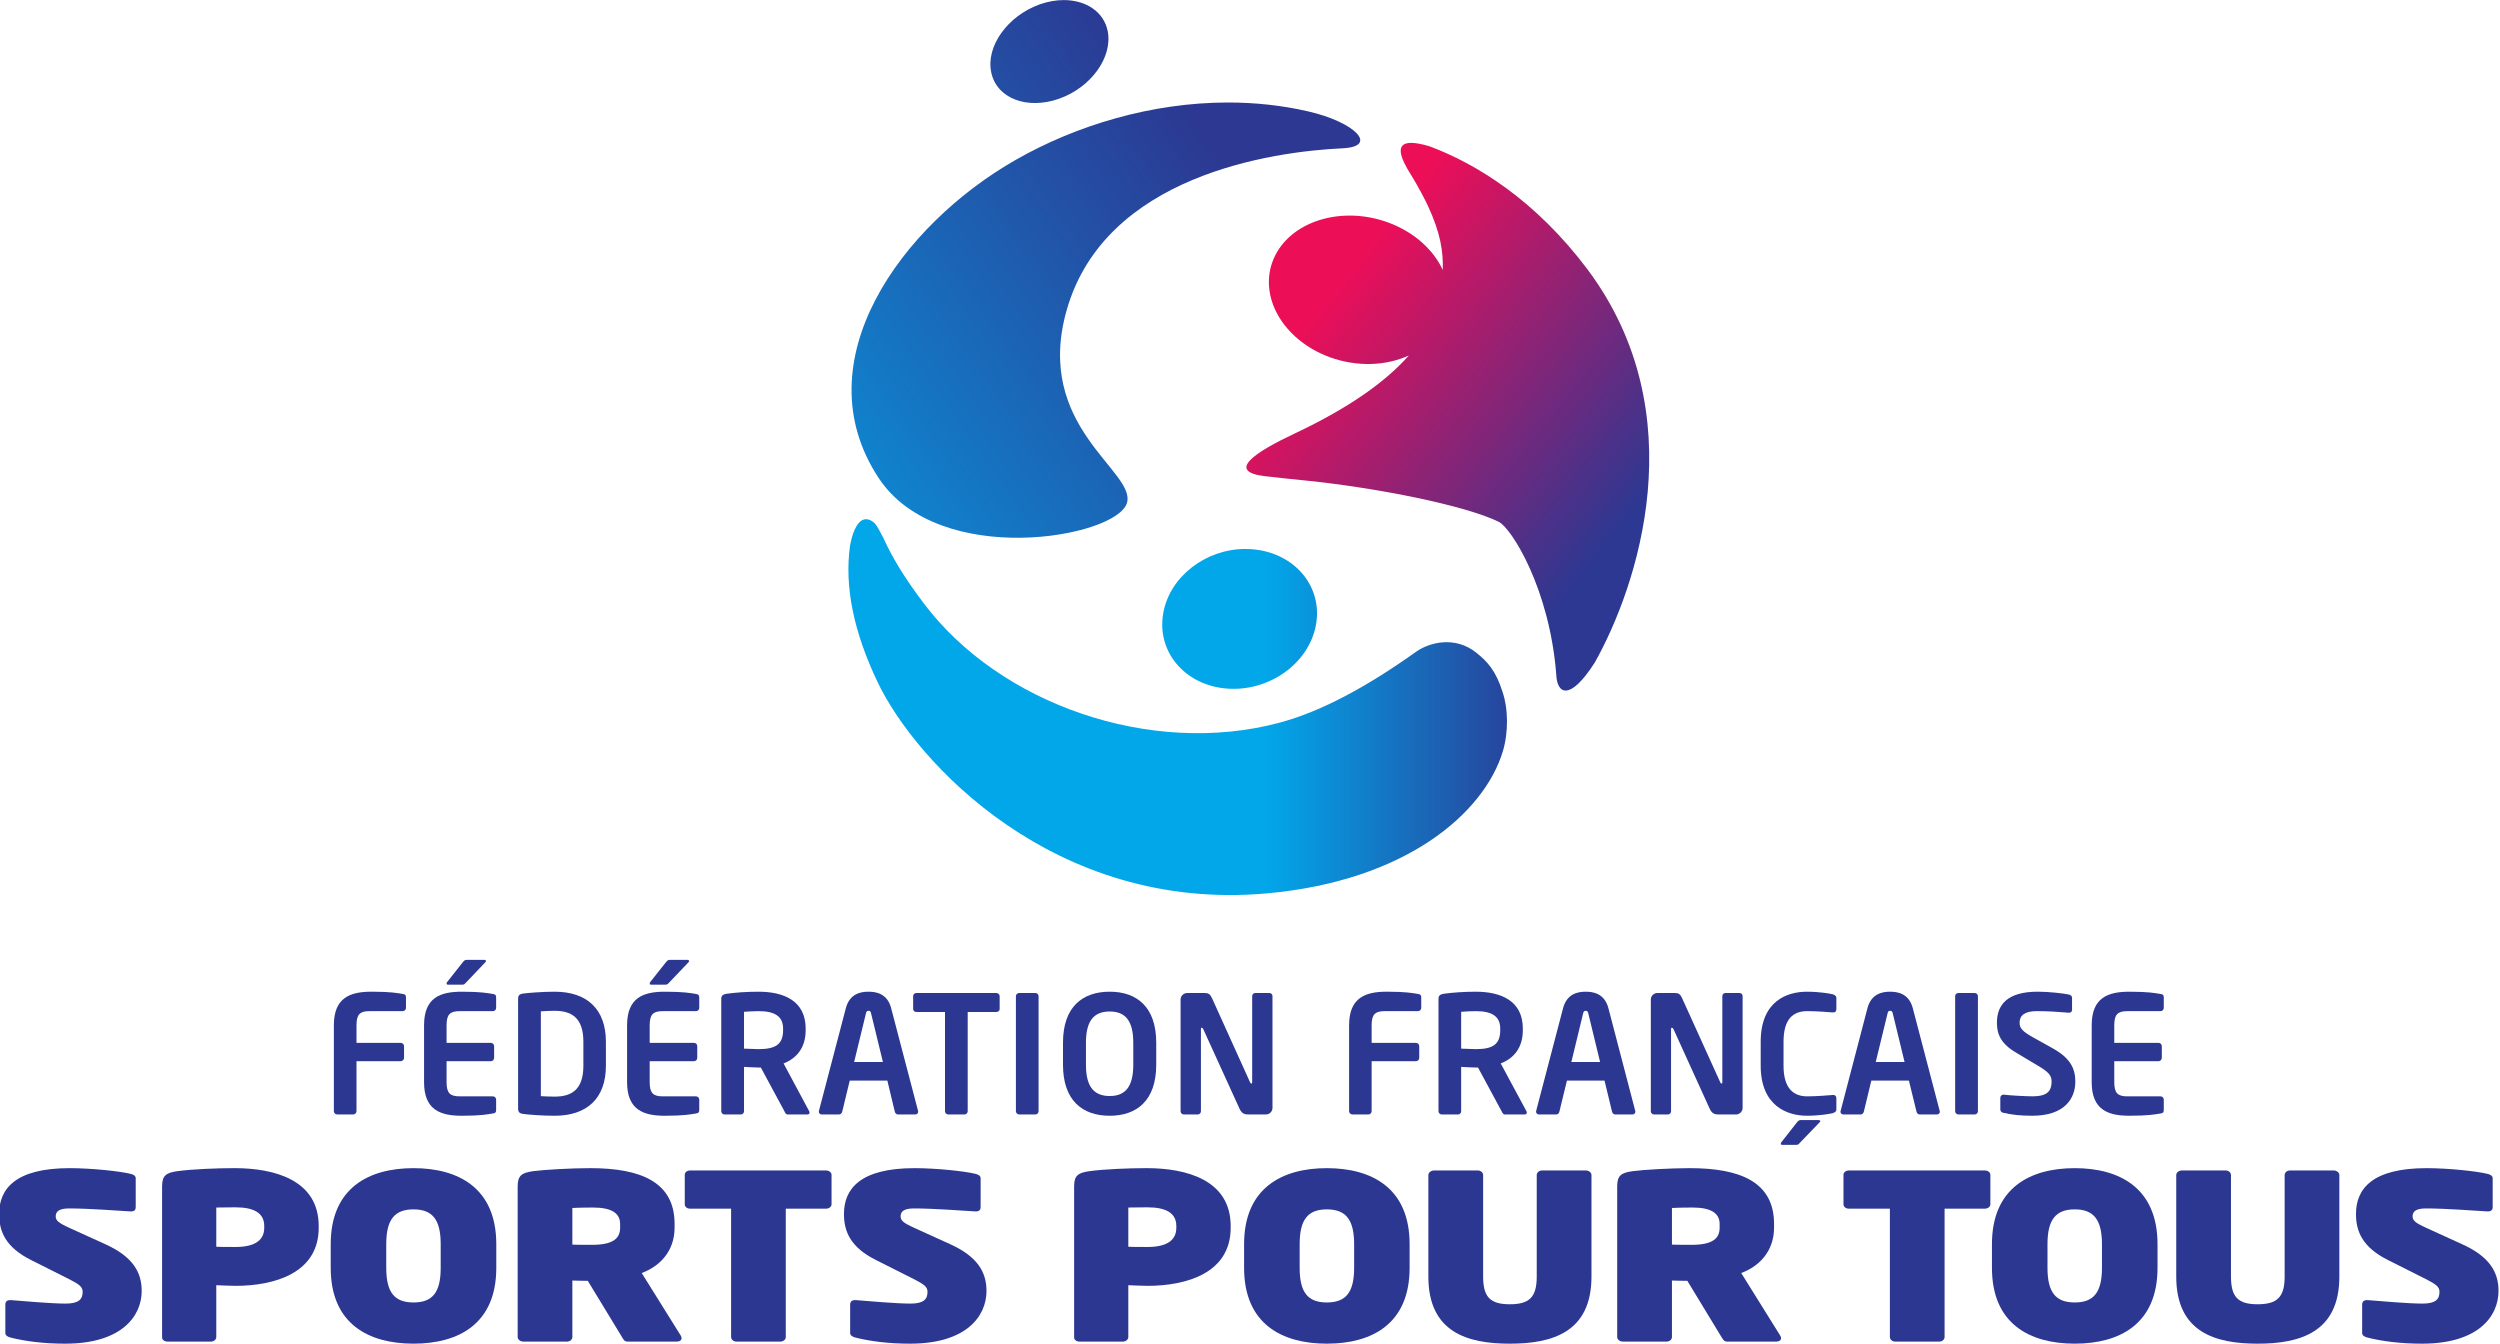 <?xml version="1.0" encoding="UTF-8" standalone="no"?>
<svg xmlns:dc="http://purl.org/dc/elements/1.1/" xmlns:cc="http://creativecommons.org/ns#" xmlns:rdf="http://www.w3.org/1999/02/22-rdf-syntax-ns#" xmlns:svg="http://www.w3.org/2000/svg" xmlns="http://www.w3.org/2000/svg" viewBox="0 0 700 376.301" height="376.301" width="700" xml:space="preserve" id="svg833" version="1.1">
  <defs id="defs837">
    <linearGradient id="linearGradient3523" spreadMethod="pad" gradientTransform="matrix(75.136,-59.725,-59.725,-75.136,1009.336,5.89)" gradientUnits="userSpaceOnUse" y2="0" x2="1" y1="0" x1="0">
      <stop id="stop3517" offset="0" style="stop-opacity:1;stop-color:#ed0e58"></stop>
      <stop id="stop3519" offset="0.82" style="stop-opacity:1;stop-color:#2c3892"></stop>
      <stop id="stop3521" offset="1" style="stop-opacity:1;stop-color:#2c3892"></stop>
    </linearGradient>
    <linearGradient id="linearGradient3547" spreadMethod="pad" gradientTransform="matrix(-85.886,7.2419288e-6,7.2419288e-6,85.886,1060.086,-81.235)" gradientUnits="userSpaceOnUse" y2="0" x2="1" y1="0" x1="0">
      <stop id="stop3539" offset="0" style="stop-opacity:1;stop-color:#2c3892"></stop>
      <stop id="stop3541" offset="0.08" style="stop-opacity:1;stop-color:#2c3892"></stop>
      <stop id="stop3543" offset="0.75" style="stop-opacity:1;stop-color:#02a7ea"></stop>
      <stop id="stop3545" offset="1" style="stop-opacity:1;stop-color:#02a7ea"></stop>
    </linearGradient>
    <linearGradient id="linearGradient3571" spreadMethod="pad" gradientTransform="matrix(-85.888,7.2419288e-6,7.2419288e-6,85.888,1060.087,-62.703)" gradientUnits="userSpaceOnUse" y2="0" x2="1" y1="0" x1="0">
      <stop id="stop3563" offset="0" style="stop-opacity:1;stop-color:#2c3892"></stop>
      <stop id="stop3565" offset="0.08" style="stop-opacity:1;stop-color:#2c3892"></stop>
      <stop id="stop3567" offset="0.75" style="stop-opacity:1;stop-color:#02a7ea"></stop>
      <stop id="stop3569" offset="1" style="stop-opacity:1;stop-color:#02a7ea"></stop>
    </linearGradient>
    <linearGradient id="linearGradient3591" spreadMethod="pad" gradientTransform="matrix(-119.504,-84.648,-84.648,119.504,963.841,66.077)" gradientUnits="userSpaceOnUse" y2="0" x2="1" y1="0" x1="0">
      <stop id="stop3587" offset="0" style="stop-opacity:1;stop-color:#2c3892"></stop>
      <stop id="stop3589" offset="1" style="stop-opacity:1;stop-color:#02a7ea"></stop>
    </linearGradient>
    <linearGradient id="linearGradient3611" spreadMethod="pad" gradientTransform="matrix(-119.494,-84.642,-84.642,119.494,993.224,24.591)" gradientUnits="userSpaceOnUse" y2="0" x2="1" y1="0" x1="0">
      <stop id="stop3607" offset="0" style="stop-opacity:1;stop-color:#2c3892"></stop>
      <stop id="stop3609" offset="1" style="stop-opacity:1;stop-color:#02a7ea"></stop>
    </linearGradient>
  </defs>
  <g transform="matrix(1.333,0,0,-1.333,-972.877,89.712)" id="g841">
    <g id="g4550">
      <path id="path3375" style="opacity:1;fill:#2c3792;fill-opacity:1;fill-rule:nonzero;stroke:none;stroke-width:1;stop-opacity:1" d="m 743.568,-214.942 c -4.629,0 -8.425,0.519 -11.424,1.261 -0.567,0.127 -1.183,0.422 -1.183,0.954 v 5.956 c 0,0.67 0.326,1.02 1.183,0.978 2.444,-0.193 8.491,-0.73 11.484,-0.73 2.776,0 3.573,0.923 3.573,2.462 0,0.978 -0.561,1.497 -2.655,2.577 l -8.165,4.104 c -5.317,2.661 -6.723,5.944 -6.723,9.668 0,5.293 3.404,9.638 14.822,9.638 4.484,0 10.537,-0.628 12.854,-1.213 0.519,-0.139 1.014,-0.374 1.014,-0.917 v -6.041 c 0,-0.537 -0.223,-0.96 -1.116,-0.917 -2.329,0.133 -8.793,0.628 -12.854,0.628 -2.1,0 -2.836,-0.628 -2.836,-1.648 0,-0.881 0.519,-1.364 2.939,-2.468 l 7.64,-3.476 c 5.504,-2.529 7.483,-5.721 7.483,-9.728 0,-5.419 -4.351,-11.086 -16.035,-11.086"></path>
      <path id="path3379" style="opacity:1;fill:#2c3792;fill-opacity:1;fill-rule:nonzero;stroke:none;stroke-width:1;stop-opacity:1" d="m 785.343,-190.225 c 0,2.806 -2.269,3.923 -6.053,3.923 -0.416,0 -3.687,-0.042 -4.019,-0.042 v -8.232 c 0.278,-0.054 3.681,-0.054 4.019,-0.054 3.953,0 6.053,1.322 6.053,4.025 z m -6.053,-12.571 c -1.255,0 -2.498,0.097 -4.019,0.133 v -10.887 c 0,-0.519 -0.507,-0.96 -1.141,-0.96 h -9.064 c -0.616,0 -1.177,0.338 -1.177,0.869 v 31.762 c 0,2.317 0.899,2.842 3.271,3.18 2.842,0.386 7.93,0.628 11.949,0.628 8.431,0 17.676,-2.517 17.676,-12.154 v -0.38 c 0,-9.535 -9.348,-12.191 -17.495,-12.191"></path>
      <path id="path3383" style="opacity:1;fill:#2c3792;fill-opacity:1;fill-rule:nonzero;stroke:none;stroke-width:1;stop-opacity:1" d="m 822.41,-194.04 c 0,5.178 -1.738,7.308 -5.715,7.308 -3.965,0 -5.721,-2.13 -5.721,-7.308 v -4.979 c 0,-5.184 1.756,-7.266 5.721,-7.266 3.977,0 5.715,2.082 5.715,7.266 z m -5.715,-20.899 c -9.39,0 -17.387,4.104 -17.387,15.92 v 4.979 c 0,11.816 7.996,15.968 17.387,15.968 9.402,0 17.393,-4.152 17.393,-15.968 v -4.979 c 0,-11.816 -7.99,-15.92 -17.393,-15.92"></path>
      <path id="path3387" style="opacity:1;fill:#2c3792;fill-opacity:1;fill-rule:nonzero;stroke:none;stroke-width:1;stop-opacity:1" d="m 860.098,-189.78 c 0,2.275 -1.871,3.434 -5.661,3.434 -0.398,0 -2.716,0 -4.369,-0.097 v -7.682 c 0.296,-0.054 3.808,-0.054 4.152,-0.054 4.345,0 5.878,1.316 5.878,3.573 z m 11.949,-24.725 h -10.416 c -0.634,0 -0.863,0.483 -1.141,0.954 l -7.188,11.816 c -0.839,0 -1.454,0 -3.235,0.054 v -11.871 c 0,-0.519 -0.501,-0.954 -1.116,-0.954 h -9.185 c -0.61,0 -1.189,0.435 -1.189,0.954 v 31.671 c 0,2.323 0.923,2.842 3.295,3.18 2.263,0.296 7.918,0.628 11.943,0.628 10.525,0 17.725,-2.848 17.725,-11.708 v -0.772 c 0,-5.178 -3.349,-8.244 -6.91,-9.547 l 8.214,-13.156 c 0.103,-0.199 0.163,-0.386 0.163,-0.525 0,-0.428 -0.386,-0.724 -0.96,-0.724"></path>
      <path id="path3391" style="opacity:1;fill:#2c3792;fill-opacity:1;fill-rule:nonzero;stroke:none;stroke-width:1;stop-opacity:1" d="m 903.346,-186.584 h -8.449 v -26.97 c 0,-0.513 -0.507,-0.954 -1.123,-0.954 h -9.233 c -0.628,0 -1.129,0.441 -1.129,0.954 v 26.97 h -8.612 c -0.622,0 -1.123,0.374 -1.123,0.923 v 6.192 c 0,0.525 0.501,0.911 1.123,0.911 h 28.545 c 0.603,0 1.165,-0.386 1.165,-0.911 v -6.192 c 0,-0.549 -0.561,-0.923 -1.165,-0.923"></path>
      <path id="path3395" style="opacity:1;fill:#2c3792;fill-opacity:1;fill-rule:nonzero;stroke:none;stroke-width:1;stop-opacity:1" d="m 921.043,-214.942 c -4.641,0 -8.431,0.519 -11.436,1.261 -0.555,0.127 -1.189,0.422 -1.189,0.954 v 5.956 c 0,0.67 0.344,1.02 1.189,0.978 2.438,-0.193 8.485,-0.73 11.497,-0.73 2.77,0 3.561,0.923 3.561,2.462 0,0.978 -0.567,1.497 -2.661,2.577 l -8.153,4.104 c -5.323,2.661 -6.735,5.944 -6.735,9.668 0,5.293 3.404,9.638 14.834,9.638 4.49,0 10.543,-0.628 12.854,-1.213 0.501,-0.139 1.02,-0.374 1.02,-0.917 v -6.041 c 0,-0.537 -0.229,-0.96 -1.135,-0.917 -2.311,0.133 -8.775,0.628 -12.836,0.628 -2.106,0 -2.836,-0.628 -2.836,-1.648 0,-0.881 0.501,-1.364 2.933,-2.468 l 7.652,-3.476 c 5.48,-2.529 7.453,-5.721 7.453,-9.728 0,-5.419 -4.351,-11.086 -16.011,-11.086"></path>
      <path id="path3399" style="opacity:1;fill:#2c3792;fill-opacity:1;fill-rule:nonzero;stroke:none;stroke-width:1;stop-opacity:1" d="m 976.93,-190.225 c 0,2.806 -2.293,3.923 -6.077,3.923 -0.392,0 -3.681,-0.042 -4.007,-0.042 v -8.232 c 0.278,-0.054 3.675,-0.054 4.007,-0.054 3.965,0 6.077,1.322 6.077,4.025 z m -6.077,-12.571 c -1.255,0 -2.486,0.097 -4.007,0.133 v -10.887 c 0,-0.519 -0.531,-0.96 -1.147,-0.96 h -9.064 c -0.616,0 -1.171,0.338 -1.171,0.869 v 31.762 c 0,2.317 0.887,2.842 3.277,3.18 2.83,0.386 7.918,0.628 11.943,0.628 8.437,0 17.664,-2.517 17.664,-12.154 v -0.38 c 0,-9.535 -9.336,-12.191 -17.495,-12.191"></path>
      <path id="path3403" style="opacity:1;fill:#2c3792;fill-opacity:1;fill-rule:nonzero;stroke:none;stroke-width:1;stop-opacity:1" d="m 1014.279,-194.04 c 0,5.178 -1.762,7.308 -5.733,7.308 -3.965,0 -5.709,-2.13 -5.709,-7.308 v -4.979 c 0,-5.184 1.744,-7.266 5.709,-7.266 3.971,0 5.733,2.082 5.733,7.266 z m -5.733,-20.899 c -9.384,0 -17.381,4.104 -17.381,15.92 v 4.979 c 0,11.816 7.996,15.968 17.381,15.968 9.409,0 17.387,-4.152 17.387,-15.968 v -4.979 c 0,-11.816 -7.978,-15.92 -17.387,-15.92"></path>
      <path id="path3407" style="opacity:1;fill:#2c3792;fill-opacity:1;fill-rule:nonzero;stroke:none;stroke-width:1;stop-opacity:1" d="m 1046.981,-214.942 c -8.883,0 -17.109,2.372 -17.109,14.08 v 21.346 c 0,0.525 0.567,0.96 1.201,0.96 h 9.167 c 0.622,0 1.135,-0.435 1.135,-0.96 v -21.346 c 0,-4.393 1.587,-5.8 5.606,-5.8 4.025,0 5.655,1.406 5.655,5.8 v 21.346 c 0,0.525 0.513,0.96 1.141,0.96 h 9.167 c 0.622,0 1.189,-0.435 1.189,-0.96 v -21.346 c 0,-11.708 -8.262,-14.08 -17.151,-14.08"></path>
      <path id="path3411" style="opacity:1;fill:#2c3792;fill-opacity:1;fill-rule:nonzero;stroke:none;stroke-width:1;stop-opacity:1" d="m 1091.051,-189.78 c 0,2.275 -1.871,3.434 -5.649,3.434 -0.404,0 -2.728,0 -4.363,-0.097 v -7.682 c 0.278,-0.054 3.802,-0.054 4.128,-0.054 4.363,0 5.884,1.316 5.884,3.573 z m 11.955,-24.725 h -10.422 c -0.61,0 -0.845,0.483 -1.141,0.954 l -7.176,11.816 c -0.851,0 -1.485,0 -3.229,0.054 v -11.871 c 0,-0.519 -0.513,-0.954 -1.129,-0.954 h -9.185 c -0.61,0 -1.189,0.435 -1.189,0.954 v 31.671 c 0,2.323 0.905,2.842 3.289,3.18 2.275,0.296 7.924,0.628 11.949,0.628 10.525,0 17.712,-2.848 17.712,-11.708 v -0.772 c 0,-5.178 -3.343,-8.244 -6.898,-9.547 l 8.201,-13.156 c 0.121,-0.199 0.175,-0.386 0.175,-0.525 0,-0.428 -0.404,-0.724 -0.96,-0.724"></path>
      <path id="path3415" style="opacity:1;fill:#2c3792;fill-opacity:1;fill-rule:nonzero;stroke:none;stroke-width:1;stop-opacity:1" d="m 1146.743,-186.584 h -8.437 v -26.97 c 0,-0.513 -0.501,-0.954 -1.135,-0.954 h -9.227 c -0.616,0 -1.129,0.441 -1.129,0.954 v 26.97 h -8.6 c -0.628,0 -1.147,0.374 -1.147,0.923 v 6.192 c 0,0.525 0.519,0.911 1.147,0.911 h 28.527 c 0.628,0 1.183,-0.386 1.183,-0.911 v -6.192 c 0,-0.549 -0.555,-0.923 -1.183,-0.923"></path>
      <path id="path3419" style="opacity:1;fill:#2c3792;fill-opacity:1;fill-rule:nonzero;stroke:none;stroke-width:1;stop-opacity:1" d="m 1171.363,-194.04 c 0,5.178 -1.768,7.308 -5.715,7.308 -3.971,0 -5.727,-2.13 -5.727,-7.308 v -4.979 c 0,-5.184 1.756,-7.266 5.727,-7.266 3.947,0 5.715,2.082 5.715,7.266 z m -5.715,-20.899 c -9.39,0 -17.393,4.104 -17.393,15.92 v 4.979 c 0,11.816 8.002,15.968 17.393,15.968 9.396,0 17.387,-4.152 17.387,-15.968 v -4.979 c 0,-11.816 -7.99,-15.92 -17.387,-15.92"></path>
      <path id="path3423" style="opacity:1;fill:#2c3792;fill-opacity:1;fill-rule:nonzero;stroke:none;stroke-width:1;stop-opacity:1" d="m 1204.063,-214.942 c -8.871,0 -17.097,2.372 -17.097,14.08 v 21.346 c 0,0.525 0.561,0.96 1.201,0.96 h 9.167 c 0.622,0 1.129,-0.435 1.129,-0.96 v -21.346 c 0,-4.393 1.587,-5.8 5.6,-5.8 4.019,0 5.673,1.406 5.673,5.8 v 21.346 c 0,0.525 0.501,0.96 1.129,0.96 h 9.179 c 0.616,0 1.183,-0.435 1.183,-0.96 v -21.346 c 0,-11.708 -8.274,-14.08 -17.163,-14.08"></path>
      <path id="path3427" style="opacity:1;fill:#2c3792;fill-opacity:1;fill-rule:nonzero;stroke:none;stroke-width:1;stop-opacity:1" d="m 1238.641,-214.942 c -4.635,0 -8.431,0.519 -11.436,1.261 -0.573,0.127 -1.189,0.422 -1.189,0.954 v 5.956 c 0,0.67 0.338,1.02 1.189,0.978 2.45,-0.193 8.491,-0.73 11.491,-0.73 2.782,0 3.561,0.923 3.561,2.462 0,0.978 -0.555,1.497 -2.643,2.577 l -8.165,4.104 c -5.311,2.661 -6.729,5.944 -6.729,9.668 0,5.293 3.398,9.638 14.834,9.638 4.472,0 10.525,-0.628 12.848,-1.213 0.513,-0.139 1.032,-0.374 1.032,-0.917 v -6.041 c 0,-0.537 -0.247,-0.96 -1.141,-0.917 -2.329,0.133 -8.781,0.628 -12.86,0.628 -2.094,0 -2.818,-0.628 -2.818,-1.648 0,-0.881 0.507,-1.364 2.939,-2.468 l 7.622,-3.476 c 5.516,-2.529 7.483,-5.721 7.483,-9.728 0,-5.419 -4.345,-11.086 -16.017,-11.086"></path>
    </g>
    <g id="g4571">
      <path id="path3431" style="opacity:1;fill:#2c3792;fill-opacity:1;fill-rule:nonzero;stroke:none;stroke-width:1;stop-opacity:1" d="m 814.44,-145.094 h -7.013 c -1.986,0 -2.704,-0.694 -2.704,-2.957 v -3.705 h 9.294 c 0.374,0 0.694,-0.308 0.694,-0.676 v -2.474 c 0,-0.38 -0.32,-0.7 -0.694,-0.7 h -9.294 v -10.501 c 0,-0.386 -0.32,-0.688 -0.706,-0.688 h -3.349 c -0.386,0 -0.7,0.302 -0.7,0.688 v 18.057 c 0,5.836 3.476,7.043 7.942,7.043 4.092,0 5.425,-0.302 6.53,-0.471 0.507,-0.079 0.676,-0.247 0.676,-0.736 v -2.197 c 0,-0.374 -0.302,-0.682 -0.676,-0.682"></path>
      <path id="path3435" style="opacity:1;fill:#2c3792;fill-opacity:1;fill-rule:nonzero;stroke:none;stroke-width:1;stop-opacity:1" d="m 831.774,-134.835 -4.043,-4.255 c -0.284,-0.308 -0.41,-0.447 -0.809,-0.447 h -2.969 c -0.205,0 -0.308,0.109 -0.308,0.235 0,0.109 0.018,0.247 0.139,0.35 l 3.253,4.116 c 0.308,0.374 0.447,0.519 0.905,0.519 h 3.591 c 0.241,0 0.392,-0.097 0.392,-0.247 0,-0.06 -0.036,-0.169 -0.151,-0.272 m 1.593,-31.756 c -1.11,-0.169 -2.45,-0.477 -6.53,-0.477 -4.472,0 -7.924,1.213 -7.924,7.037 v 11.979 c 0,5.836 3.452,7.043 7.924,7.043 4.08,0 5.419,-0.302 6.53,-0.471 0.519,-0.079 0.688,-0.247 0.688,-0.736 v -2.197 c 0,-0.374 -0.308,-0.682 -0.688,-0.682 h -7.007 c -1.992,0 -2.716,-0.694 -2.716,-2.957 v -3.705 h 9.306 c 0.374,0 0.682,-0.308 0.682,-0.676 v -2.48 c 0,-0.374 -0.308,-0.694 -0.682,-0.694 h -9.306 v -4.424 c 0,-2.263 0.724,-2.957 2.716,-2.957 h 7.007 c 0.38,0 0.688,-0.32 0.688,-0.676 v -2.191 c 0,-0.489 -0.169,-0.67 -0.688,-0.736"></path>
      <path id="path3439" style="opacity:1;fill:#2c3792;fill-opacity:1;fill-rule:nonzero;stroke:none;stroke-width:1;stop-opacity:1" d="m 852.381,-151.521 c 0,5.16 -2.619,6.5 -6.053,6.5 -1.267,0 -2.16,-0.072 -2.879,-0.115 v -17.815 c 0.718,-0.036 1.611,-0.097 2.879,-0.097 3.434,0 6.053,1.322 6.053,6.482 z m -6.053,-15.546 c -2.432,0 -5.721,0.229 -6.765,0.41 -0.579,0.109 -0.893,0.38 -0.893,1.062 v 23.114 c 0,0.688 0.314,0.947 0.893,1.062 1.044,0.163 4.333,0.41 6.765,0.41 6.868,0 10.784,-3.711 10.784,-10.513 v -5.045 c 0,-6.795 -3.917,-10.501 -10.784,-10.501"></path>
      <path id="path3443" style="opacity:1;fill:#2c3792;fill-opacity:1;fill-rule:nonzero;stroke:none;stroke-width:1;stop-opacity:1" d="m 874.453,-134.835 -4.055,-4.255 c -0.278,-0.308 -0.41,-0.447 -0.827,-0.447 h -2.945 c -0.205,0 -0.314,0.109 -0.314,0.235 0,0.109 0.042,0.247 0.133,0.35 l 3.265,4.116 c 0.314,0.374 0.447,0.519 0.887,0.519 h 3.603 c 0.253,0 0.386,-0.097 0.386,-0.247 0,-0.06 -0.03,-0.169 -0.133,-0.272 m 1.581,-31.756 c -1.11,-0.169 -2.45,-0.477 -6.542,-0.477 -4.454,0 -7.93,1.213 -7.93,7.037 v 11.979 c 0,5.836 3.476,7.043 7.93,7.043 4.092,0 5.431,-0.302 6.542,-0.471 0.495,-0.079 0.688,-0.247 0.688,-0.736 v -2.197 c 0,-0.374 -0.32,-0.682 -0.688,-0.682 h -7.007 c -1.992,0 -2.716,-0.694 -2.716,-2.957 v -3.705 h 9.294 c 0.398,0 0.7,-0.308 0.7,-0.676 v -2.48 c 0,-0.374 -0.302,-0.694 -0.7,-0.694 h -9.294 v -4.424 c 0,-2.263 0.724,-2.957 2.716,-2.957 h 7.007 c 0.368,0 0.688,-0.32 0.688,-0.676 v -2.191 c 0,-0.489 -0.193,-0.67 -0.688,-0.736"></path>
      <path id="path3447" style="opacity:1;fill:#2c3792;fill-opacity:1;fill-rule:nonzero;stroke:none;stroke-width:1;stop-opacity:1" d="m 894.331,-148.763 c 0,2.565 -1.726,3.669 -5.154,3.669 -0.718,0 -2.438,-0.072 -3.054,-0.139 v -7.737 c 0.537,-0.024 2.462,-0.103 3.054,-0.103 3.524,0 5.154,0.966 5.154,3.989 z m 5.148,-18.032 h -4.2 c -0.38,0 -0.501,0.35 -0.676,0.688 l -4.943,9.167 h -0.483 c -0.893,0 -2.269,0.109 -3.054,0.139 v -9.306 c 0,-0.386 -0.284,-0.688 -0.658,-0.688 h -3.434 c -0.386,0 -0.688,0.302 -0.688,0.688 v 23.627 c 0,0.688 0.422,0.923 1.104,1.038 1.78,0.247 4.212,0.435 6.729,0.435 5.275,0 9.897,-1.895 9.897,-7.755 v -0.32 c 0,-3.633 -1.835,-5.896 -4.641,-6.995 l 5.377,-10.03 c 0.078,-0.103 0.078,-0.211 0.078,-0.266 0,-0.253 -0.139,-0.422 -0.41,-0.422"></path>
      <path id="path3451" style="opacity:1;fill:#2c3792;fill-opacity:1;fill-rule:nonzero;stroke:none;stroke-width:1;stop-opacity:1" d="m 912.817,-145.577 c -0.085,0.41 -0.193,0.555 -0.543,0.555 -0.35,0 -0.435,-0.145 -0.543,-0.555 l -2.474,-10.193 h 6.041 z m 9.276,-21.219 h -3.645 c -0.314,0 -0.567,0.272 -0.652,0.591 l -1.563,6.518 H 908.327 l -1.575,-6.518 c -0.078,-0.32 -0.356,-0.591 -0.652,-0.591 h -3.639 c -0.344,0 -0.622,0.247 -0.622,0.591 0,0.03 0.024,0.097 0.024,0.175 l 5.637,21.515 c 0.827,3.205 3.289,3.506 4.774,3.506 1.473,0 3.959,-0.302 4.768,-3.506 l 5.637,-21.515 c 0,-0.079 0.03,-0.145 0.03,-0.175 0,-0.344 -0.272,-0.591 -0.616,-0.591"></path>
      <path id="path3455" style="opacity:1;fill:#2c3792;fill-opacity:1;fill-rule:nonzero;stroke:none;stroke-width:1;stop-opacity:1" d="m 939.108,-145.271 h -5.999 v -20.839 c 0,-0.386 -0.308,-0.688 -0.688,-0.688 h -3.404 c -0.374,0 -0.676,0.302 -0.676,0.688 v 20.839 h -5.999 c -0.386,0 -0.694,0.247 -0.694,0.622 v 2.71 c 0,0.38 0.308,0.652 0.694,0.652 h 16.765 c 0.374,0 0.712,-0.272 0.712,-0.652 v -2.71 c 0,-0.374 -0.338,-0.622 -0.712,-0.622"></path>
      <path id="path3459" style="opacity:1;fill:#2c3792;fill-opacity:1;fill-rule:nonzero;stroke:none;stroke-width:1;stop-opacity:1" d="m 947.333,-166.797 h -3.404 c -0.368,0 -0.694,0.302 -0.694,0.688 v 24.17 c 0,0.38 0.326,0.652 0.694,0.652 h 3.404 c 0.356,0 0.664,-0.272 0.664,-0.652 v -24.17 c 0,-0.386 -0.308,-0.688 -0.664,-0.688"></path>
      <path id="path3463" style="opacity:1;fill:#2c3792;fill-opacity:1;fill-rule:nonzero;stroke:none;stroke-width:1;stop-opacity:1" d="m 967.888,-151.72 c 0,4.526 -1.599,6.554 -4.949,6.554 -3.38,0 -4.991,-2.028 -4.991,-6.554 v -4.635 c 0,-4.532 1.611,-6.566 4.991,-6.566 3.349,0 4.949,2.034 4.949,6.566 z m -4.949,-15.347 c -5.685,0 -9.813,3.156 -9.813,10.712 v 4.635 c 0,7.562 4.128,10.712 9.813,10.712 5.643,0 9.771,-3.15 9.771,-10.712 v -4.635 c 0,-7.556 -4.128,-10.712 -9.771,-10.712"></path>
      <path id="path3467" style="opacity:1;fill:#2c3792;fill-opacity:1;fill-rule:nonzero;stroke:none;stroke-width:1;stop-opacity:1" d="m 995.749,-166.797 h -3.47 c -0.809,0 -1.539,0 -2.088,1.249 l -7.622,16.717 c -0.103,0.187 -0.199,0.253 -0.308,0.253 -0.109,0 -0.163,-0.066 -0.163,-0.253 v -17.278 c 0,-0.386 -0.284,-0.688 -0.652,-0.688 h -2.927 c -0.386,0 -0.694,0.302 -0.694,0.688 v 23.464 c 0,0.724 0.622,1.358 1.376,1.358 h 3.711 c 0.724,0 1.098,-0.193 1.521,-1.098 l 7.984,-17.646 c 0.072,-0.181 0.175,-0.284 0.29,-0.284 0.054,0 0.157,0.103 0.157,0.308 v 18.069 c 0,0.38 0.284,0.652 0.664,0.652 h 2.945 c 0.38,0 0.658,-0.272 0.658,-0.652 v -23.476 c 0,-0.76 -0.616,-1.382 -1.382,-1.382"></path>
      <path id="path3471" style="opacity:1;fill:#2c3792;fill-opacity:1;fill-rule:nonzero;stroke:none;stroke-width:1;stop-opacity:1" d="m 1027.672,-145.094 h -6.989 c -1.998,0 -2.728,-0.694 -2.728,-2.957 v -3.705 h 9.312 c 0.374,0 0.688,-0.308 0.688,-0.676 v -2.474 c 0,-0.38 -0.314,-0.7 -0.688,-0.7 h -9.312 v -10.501 c 0,-0.386 -0.308,-0.688 -0.682,-0.688 h -3.368 c -0.368,0 -0.682,0.302 -0.682,0.688 v 18.057 c 0,5.836 3.482,7.043 7.93,7.043 4.092,0 5.419,-0.302 6.518,-0.471 0.519,-0.079 0.706,-0.247 0.706,-0.736 v -2.197 c 0,-0.374 -0.314,-0.682 -0.706,-0.682"></path>
      <path id="path3475" style="opacity:1;fill:#2c3792;fill-opacity:1;fill-rule:nonzero;stroke:none;stroke-width:1;stop-opacity:1" d="m 1044.968,-148.763 c 0,2.565 -1.708,3.669 -5.148,3.669 -0.712,0 -2.444,-0.072 -3.06,-0.139 v -7.737 c 0.555,-0.024 2.474,-0.103 3.06,-0.103 3.555,0 5.148,0.966 5.148,3.989 z m 5.154,-18.032 h -4.188 c -0.368,0 -0.513,0.35 -0.682,0.688 l -4.949,9.167 h -0.483 c -0.887,0 -2.269,0.109 -3.06,0.139 v -9.306 c 0,-0.386 -0.272,-0.688 -0.64,-0.688 h -3.44 c -0.368,0 -0.682,0.302 -0.682,0.688 v 23.627 c 0,0.688 0.422,0.923 1.092,1.038 1.78,0.247 4.224,0.435 6.729,0.435 5.293,0 9.897,-1.895 9.897,-7.755 v -0.32 c 0,-3.633 -1.823,-5.896 -4.647,-6.995 l 5.401,-10.03 c 0.078,-0.103 0.078,-0.211 0.078,-0.266 0,-0.253 -0.151,-0.422 -0.428,-0.422"></path>
      <path id="path3479" style="opacity:1;fill:#2c3792;fill-opacity:1;fill-rule:nonzero;stroke:none;stroke-width:1;stop-opacity:1" d="m 1063.468,-145.577 c -0.103,0.41 -0.205,0.555 -0.537,0.555 -0.35,0 -0.453,-0.145 -0.555,-0.555 l -2.468,-10.193 h 6.035 z m 9.282,-21.219 h -3.639 c -0.308,0 -0.598,0.272 -0.658,0.591 l -1.575,6.518 h -7.9 l -1.587,-6.518 c -0.066,-0.32 -0.338,-0.591 -0.64,-0.591 h -3.639 c -0.35,0 -0.616,0.247 -0.616,0.591 0,0.03 0.024,0.097 0.024,0.175 l 5.637,21.515 c 0.821,3.205 3.295,3.506 4.774,3.506 1.479,0 3.947,-0.302 4.774,-3.506 l 5.619,-21.515 c 0,-0.079 0.036,-0.145 0.036,-0.175 0,-0.344 -0.284,-0.591 -0.61,-0.591"></path>
      <path id="path3483" style="opacity:1;fill:#2c3792;fill-opacity:1;fill-rule:nonzero;stroke:none;stroke-width:1;stop-opacity:1" d="m 1094.504,-166.797 h -3.458 c -0.833,0 -1.551,0 -2.1,1.249 l -7.604,16.717 c -0.115,0.187 -0.223,0.253 -0.32,0.253 -0.103,0 -0.175,-0.066 -0.175,-0.253 v -17.278 c 0,-0.386 -0.278,-0.688 -0.64,-0.688 h -2.927 c -0.386,0 -0.682,0.302 -0.682,0.688 v 23.464 c 0,0.724 0.61,1.358 1.37,1.358 h 3.705 c 0.712,0 1.098,-0.193 1.503,-1.098 l 8.002,-17.646 c 0.078,-0.181 0.175,-0.284 0.284,-0.284 0.048,0 0.157,0.103 0.157,0.308 v 18.069 c 0,0.38 0.278,0.652 0.67,0.652 h 2.927 c 0.386,0 0.664,-0.272 0.664,-0.652 v -23.476 c 0,-0.76 -0.622,-1.382 -1.376,-1.382"></path>
      <path id="path3487" style="opacity:1;fill:#2c3792;fill-opacity:1;fill-rule:nonzero;stroke:none;stroke-width:1;stop-opacity:1" d="m 1112.026,-168.477 -4.074,-4.224 c -0.278,-0.308 -0.344,-0.477 -0.797,-0.477 h -2.945 c -0.205,0 -0.314,0.09 -0.314,0.241 0,0.109 0.078,0.235 0.145,0.338 l 3.235,4.122 c 0.296,0.362 0.441,0.507 0.881,0.507 h 3.633 c 0.235,0 0.41,-0.103 0.41,-0.235 0,-0.072 -0.072,-0.175 -0.175,-0.272 m 2.782,1.955 c -0.507,-0.139 -2.782,-0.543 -5.413,-0.543 -4.116,0 -9.716,2.028 -9.716,10.501 v 5.045 c 0,8.618 5.6,10.507 9.716,10.507 2.631,0 4.906,-0.404 5.413,-0.543 0.441,-0.139 0.766,-0.32 0.766,-0.797 v -2.299 c 0,-0.404 -0.175,-0.712 -0.652,-0.712 h -0.115 c -1.177,0.09 -3.53,0.272 -5.353,0.272 -2.879,0 -4.979,-1.545 -4.979,-6.427 v -5.045 c 0,-4.774 2.1,-6.427 4.979,-6.427 1.823,0 4.176,0.181 5.353,0.284 h 0.115 c 0.477,0 0.652,-0.32 0.652,-0.724 v -2.299 c 0,-0.477 -0.326,-0.646 -0.766,-0.791"></path>
      <path id="path3491" style="opacity:1;fill:#2c3792;fill-opacity:1;fill-rule:nonzero;stroke:none;stroke-width:1;stop-opacity:1" d="m 1127.422,-145.577 c -0.109,0.41 -0.211,0.555 -0.561,0.555 -0.344,0 -0.447,-0.145 -0.537,-0.555 l -2.48,-10.193 h 6.053 z m 9.264,-21.219 h -3.633 c -0.32,0 -0.573,0.272 -0.646,0.591 l -1.593,6.518 h -7.9 l -1.569,-6.518 c -0.078,-0.32 -0.35,-0.591 -0.64,-0.591 h -3.657 c -0.35,0 -0.616,0.247 -0.616,0.591 0,0.03 0.042,0.097 0.042,0.175 l 5.619,21.515 c 0.821,3.205 3.295,3.506 4.768,3.506 1.484,0 3.953,-0.302 4.78,-3.506 l 5.631,-21.515 c 0,-0.079 0.042,-0.145 0.042,-0.175 0,-0.344 -0.272,-0.591 -0.628,-0.591"></path>
      <path id="path3495" style="opacity:1;fill:#2c3792;fill-opacity:1;fill-rule:nonzero;stroke:none;stroke-width:1;stop-opacity:1" d="m 1144.621,-166.797 h -3.41 c -0.368,0 -0.688,0.302 -0.688,0.688 v 24.17 c 0,0.38 0.32,0.652 0.688,0.652 h 3.41 c 0.374,0 0.688,-0.272 0.688,-0.652 v -24.17 c 0,-0.386 -0.314,-0.688 -0.688,-0.688"></path>
      <path id="path3499" style="opacity:1;fill:#2c3792;fill-opacity:1;fill-rule:nonzero;stroke:none;stroke-width:1;stop-opacity:1" d="m 1156.734,-167.066 c -2.565,0 -4.43,0.229 -6.083,0.622 -0.332,0.066 -0.64,0.296 -0.64,0.676 v 2.462 c 0,0.386 0.308,0.67 0.64,0.67 h 0.066 c 1.376,-0.175 4.81,-0.35 6.083,-0.35 3.048,0 3.983,1.104 3.983,3.084 0,1.34 -0.646,2.034 -2.909,3.374 l -4.544,2.716 c -3.199,1.877 -4.031,3.868 -4.031,6.282 0,3.778 2.191,6.524 8.576,6.524 2.263,0 5.407,-0.344 6.578,-0.61 0.344,-0.079 0.628,-0.326 0.628,-0.664 v -2.547 c 0,-0.344 -0.241,-0.597 -0.597,-0.597 h -0.066 c -2.263,0.193 -4.526,0.332 -6.747,0.332 -2.541,0 -3.609,-0.905 -3.609,-2.438 0,-1.129 0.585,-1.817 2.818,-3.066 l 4.116,-2.293 c 3.76,-2.088 4.774,-4.291 4.774,-7.013 0,-3.458 -2.173,-7.163 -9.034,-7.163"></path>
      <path id="path3503" style="opacity:1;fill:#2c3792;fill-opacity:1;fill-rule:nonzero;stroke:none;stroke-width:1;stop-opacity:1" d="m 1183.66,-166.593 c -1.098,-0.169 -2.438,-0.471 -6.53,-0.471 -4.448,0 -7.924,1.207 -7.924,7.031 v 11.979 c 0,5.842 3.476,7.043 7.924,7.043 4.092,0 5.431,-0.302 6.53,-0.471 0.525,-0.079 0.688,-0.247 0.688,-0.73 v -2.197 c 0,-0.38 -0.296,-0.688 -0.688,-0.688 h -6.989 c -1.998,0 -2.722,-0.694 -2.722,-2.957 v -3.699 h 9.306 c 0.374,0 0.682,-0.308 0.682,-0.682 v -2.474 c 0,-0.38 -0.308,-0.694 -0.682,-0.694 h -9.306 v -4.43 c 0,-2.263 0.724,-2.957 2.722,-2.957 h 6.989 c 0.392,0 0.688,-0.314 0.688,-0.676 v -2.191 c 0,-0.489 -0.163,-0.67 -0.688,-0.736"></path>
    </g>
    <g id="g4534">
      <path d="m 1026.138,30.718 c 1.406,-2.233 2.993,-5.281 3.542,-6.439 v 0 c 2.861,-6.113 3.307,-9.934 3.223,-13.693 v 0 c -1.961,4.243 -5.993,7.954 -11.442,9.97 v 0 c -9.891,3.633 -20.658,0.253 -24.061,-7.55 v 0 C 994.014,5.209 999.246,-4.073 1009.125,-7.718 v 0 c 5.806,-2.118 11.907,-1.823 16.644,0.35 v 0 c -4.774,-5.407 -12.341,-10.899 -23.922,-16.361 v 0 c -8.395,-3.953 -14.605,-8.051 -6.21,-9.004 v 0 c 0.833,-0.091 7.351,-0.827 8.485,-0.905 v 0 c 15.087,-1.545 33.464,-5.22 40.531,-8.666 v 0 c 2.631,-1.285 10.7,-13.995 12.088,-32.148 v 0 c 0.151,-3.917 2.764,-5.721 8.069,2.559 v 0 c 9.022,16.035 21.171,52.232 -1.472,82.552 v 0 c -10.863,14.52 -23.349,22.233 -33.234,25.914 v 0 c -1.66,0.495 -2.921,0.718 -3.844,0.718 v 0 c -3.518,0.006 -2.239,-3.217 -0.121,-6.572" style="opacity:1;fill:url(#linearGradient3523);stroke:none;stroke-width:1;stop-opacity:1" id="path3525"></path>
      <path d="m 908.396,-47.289 c -1.225,-8.745 0.827,-18.304 5.806,-28.726 v 0 c 7.948,-16.662 37.024,-48.37 81.773,-44.339 v 0 c 29.094,2.619 45.552,16.765 49.529,29.795 v 0 c 1.225,4.043 1.147,9.01 -0.03,12.456 v 0 c -1.424,4.599 -3.277,6.469 -5.425,8.22 v 0 c -4.707,3.844 -10.247,2.07 -12.704,0.314 v 0 c -10.392,-7.393 -19.933,-12.577 -28.781,-14.943 v 0 c -26.964,-7.206 -58.78,3.88 -74.743,25.16 v 0 c -4.08,5.425 -6.475,9.378 -8.473,13.754 v 0 c -0.676,1.31 -1.37,2.613 -1.804,3.017 v 0 c -0.585,0.531 -1.183,0.821 -1.756,0.821 v 0 c -1.4,0 -2.673,-1.666 -3.392,-5.528" style="opacity:1;fill:url(#linearGradient3547);stroke:none;stroke-width:1;stop-opacity:1" id="path3549"></path>
      <path d="m 974.195,-61.441 c -1.485,-8.069 4.484,-15.202 13.355,-15.896 v 0 c 8.871,-0.7 17.242,5.287 18.708,13.373 v 0 c 1.491,8.069 -4.508,15.19 -13.386,15.896 v 0 c -0.477,0.036 -0.96,0.06 -1.43,0.06 v 0 c -8.292,0 -15.884,-5.775 -17.248,-13.434" style="opacity:1;fill:url(#linearGradient3571);stroke:none;stroke-width:1;stop-opacity:1" id="path3573"></path>
      <path d="m 948.245,66.385 c -6.741,-2.408 -11.322,-8.787 -10.205,-14.23 v 0 c 1.092,-5.486 7.489,-7.984 14.261,-5.594 v 0 c 6.753,2.39 11.309,8.763 10.211,14.23 v 0 c -0.839,4.068 -4.581,6.494 -9.227,6.494 v 0 c -1.599,0 -3.307,-0.29 -5.039,-0.899" style="opacity:1;fill:url(#linearGradient3591);stroke:none;stroke-width:1;stop-opacity:1" id="path3593"></path>
      <path d="M 943.242,33.748 C 919.277,20.109 898.227,-8.575 914.401,-33.101 v 0 c 12.655,-19.197 50.054,-12.535 52.166,-5.226 v 0 c 1.931,6.675 -19.686,15.956 -12.649,40.549 v 0 c 8.051,28.117 42.842,33.228 57.948,33.928 v 0 c 7.598,0.362 2.667,5.492 -7.302,7.767 v 0 c -5.522,1.267 -11.153,1.853 -16.759,1.853 v 0 c -15.987,0 -31.822,-4.749 -44.562,-12.022" style="opacity:1;fill:url(#linearGradient3611);stroke:none;stroke-width:1;stop-opacity:1" id="path3613"></path>
    </g>
  </g>
</svg>
